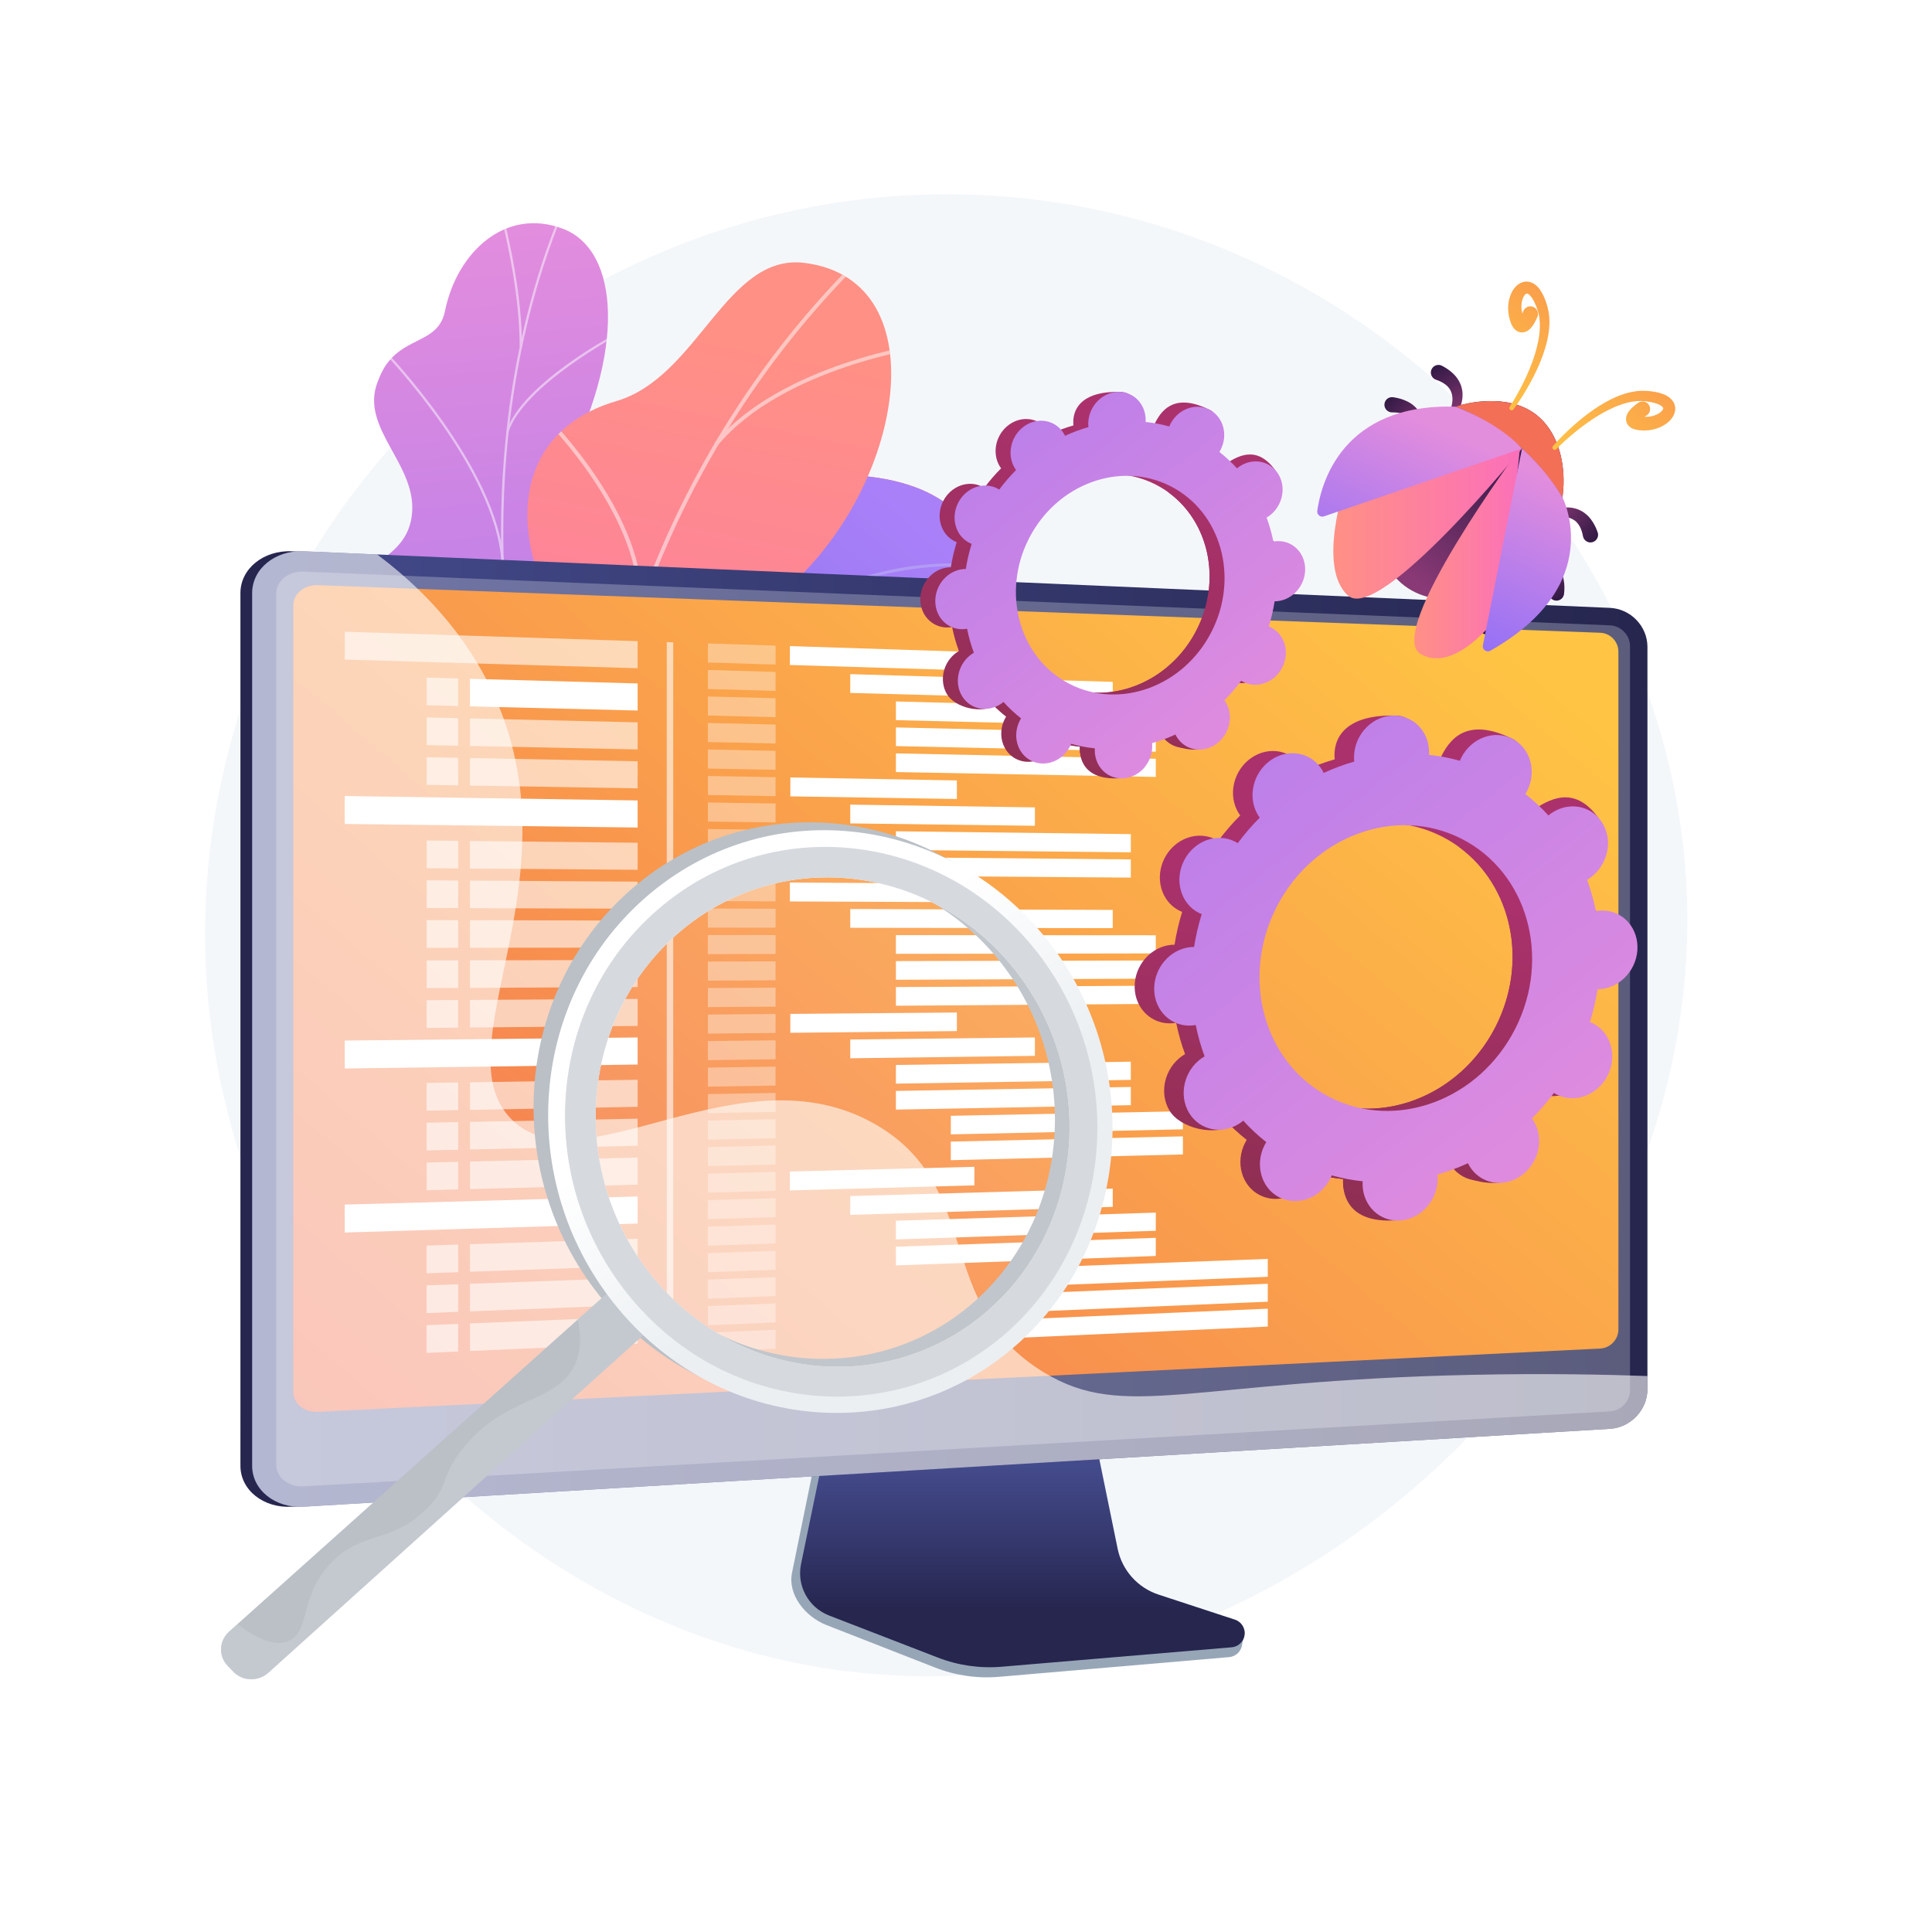 <?xml version="1.0" encoding="UTF-8"?> <svg xmlns="http://www.w3.org/2000/svg" xmlns:xlink="http://www.w3.org/1999/xlink" version="1.1" x="0px" y="0px" viewBox="0 0 3710 3710" style="enable-background:new 0 0 3710 3710;" xml:space="preserve"> <g id="Background"> <g> <g> <rect style="fill:#FFFFFF;" width="3710" height="3710"></rect> </g> </g> </g> <g id="Illustration"> <g> <path style="fill:#F4F7FA;" d="M1861.292,373.628C1132.58,351.499,501.363,895.254,405.996,1608.73 c-104.268,780.088,469.615,1481.98,1175.755,1594.398c878.32,139.831,1730.239-669.102,1653.745-1546.672 C3177.865,995.284,2602.041,396.122,1861.292,373.628z"></path> <g> <g> <defs> <path id="SVGID_1_" d="M820.139,2180.211l233.683,90.676c0,0,90.504-102.805,66.064-209.625 c-49.865-217.945,144.498-246.407,224.121-270.507c120.079-36.344,210.046-120.741,92.133-218.435 c-117.913-97.694,99.624-254.773,302.01-285.519c198.049-30.088,258.846-399.504-175.786-373.742 c-259.561,15.385-315.715,262.464-373.736,380.495c-58.021,118.031-243.615,57.643-239.342,230.992 c3.65,148.072,68.495,280.169-42.518,337.919C795.757,1920.214,749.666,2015.376,820.139,2180.211z"></path> </defs> <linearGradient id="SVGID_00000025410044497227437600000010151215451279294891_" gradientUnits="userSpaceOnUse" x1="5882.943" y1="792.837" x2="7317.556" y2="792.837" gradientTransform="matrix(0.91 -0.415 0.415 0.91 -5003.469 3589.391)"> <stop offset="0" style="stop-color:#FFC444"></stop> <stop offset="0.996" style="stop-color:#F36F56"></stop> </linearGradient> <use xlink:href="#SVGID_1_" style="overflow:visible;fill:url(#SVGID_00000025410044497227437600000010151215451279294891_);"></use> <clipPath id="SVGID_00000160185402824767119710000017418112315502183095_"> <use xlink:href="#SVGID_1_" style="overflow:visible;"></use> </clipPath> <linearGradient id="SVGID_00000054955196712157228680000014020510384696336779_" gradientUnits="userSpaceOnUse" x1="9956.469" y1="-3958.819" x2="9457.464" y2="-2540.593" gradientTransform="matrix(0.932 0.362 -0.362 0.932 -8952.932 1070.112)"> <stop offset="0" style="stop-color:#AA80F9"></stop> <stop offset="0.996" style="stop-color:#6165D7"></stop> </linearGradient> <path style="clip-path:url(#SVGID_00000160185402824767119710000017418112315502183095_);fill:url(#SVGID_00000054955196712157228680000014020510384696336779_);" d=" M820.139,2180.211l233.683,90.676c0,0,90.504-102.805,66.064-209.625c-49.865-217.945,144.498-246.407,224.121-270.507 c120.079-36.344,196.808-113.732,109.486-217.129c-98.799-116.988,82.271-256.079,284.657-286.825 c198.049-30.088,258.846-399.504-175.786-373.742c-259.561,15.385-315.715,262.464-373.736,380.495 c-58.021,118.031-243.615,57.643-239.342,230.992c3.65,148.072,68.495,280.169-42.518,337.919 C795.757,1920.214,749.666,2015.376,820.139,2180.211z"></path> <g style="opacity:0.5;clip-path:url(#SVGID_00000160185402824767119710000017418112315502183095_);"> <path style="fill:#BEB8F2;" d="M912.862,2241.145l5.198,0.994c0.615-3.219,63.379-325.302,221.876-625.833 c146.016-276.871,405.529-591.571,812.636-518.496l0.936-5.208c-181.225-32.531-348.766,7.744-497.97,119.703 c-119.189,89.436-226.964,224.563-320.333,401.627C976.365,1915.157,913.48,2237.919,912.862,2241.145z"></path> <path style="fill:#BEB8F2;" d="M1395.21,1261.781l5.134,1.289c42.939-170.809,194.824-378.173,196.352-380.248l-4.258-3.141 C1590.902,881.766,1438.4,1089.971,1395.21,1261.781z"></path> <path style="fill:#BEB8F2;" d="M1496.669,1189.908c206.218-39.028,342.112,70.824,343.459,71.938l3.371-4.077 c-1.367-1.133-139.068-112.566-347.813-73.061L1496.669,1189.908z"></path> <path style="fill:#BEB8F2;" d="M1047.021,1818.427c145.41-211.186,483.884-145.481,487.128-144.565l1.766-4.983 c-3.099-1.2-346.552-66.515-493.253,146.547L1047.021,1818.427z"></path> <path style="fill:#BEB8F2;" d="M1083.74,1719.28l5.222,0.869c26.887-161.392-95.233-327.007-96.471-328.662l-4.238,3.168 C989.478,1396.292,1110.257,1560.141,1083.74,1719.28z"></path> <path style="fill:#BEB8F2;" d="M929.052,2191.673c42.242-87.768,199.306-109.298,200.887-109.507l-0.687-5.245 c-6.571,0.858-161.481,22.099-204.968,112.458L929.052,2191.673z"></path> <path style="fill:#BEB8F2;" d="M942.89,2115.201l5.186,1.056c15.379-75.464-61.009-195.82-86.111-235.369 c-3.547-5.59-6.609-10.414-6.985-11.381l-4.958,1.849c0.511,1.372,2.538,4.585,7.476,12.368 C882.315,1922.828,957.843,2041.827,942.89,2115.201z"></path> </g> </g> <g> <linearGradient id="SVGID_00000118376887217207703860000017785577453172791182_" gradientUnits="userSpaceOnUse" x1="-7200.273" y1="688.763" x2="-6572.026" y2="2339.534" gradientTransform="matrix(-0.9 0.436 0.436 0.9 -5901.358 2947.083)"> <stop offset="0.004" style="stop-color:#E38DDD"></stop> <stop offset="1" style="stop-color:#9571F6"></stop> </linearGradient> <path style="fill:url(#SVGID_00000118376887217207703860000017785577453172791182_);" d="M1203.698,1664.339 c56.541,37.385,61.99,102.893,58.507,150.914c-5.689,3.171-8.153,6.446-13.165,10.904 c-45.241,40.231-73.114,47.754-123.967,80.367c-10.946,7.02-49.34,17.854-65.312,21.273l-29.879,5.9 c0,0-118.617-101.338-68.737-174.788c49.88-73.45-50.567-183.987-96.563-249.103c-28.245-39.987-28.353-67.322-36.373-83.681 c-84.894-173.168-163.486-194.242-156.5-267.511c7.711-80.884,105.696-78.354,118.734-165.9 c14.721-98.856-100.336-168.452-65.499-258.889c5.972-15.505,12.531-31.274,27.977-47.168 c38.128-39.232,90.313-33.596,101.665-89.626c22.817-112.623,115.948-199.749,226.633-157.643 c109.239,41.556,121.027,237.407-0.64,466.953c-67.912,173.109-51.89,204.937,2.093,274.216 c37.81,48.526,172.471,155.044,126.817,252.268C1163.837,1530.05,1139.059,1621.602,1203.698,1664.339z"></path> <g> <defs> <path id="SVGID_00000069388110837012552020000000086808630149291441_" d="M1253.292,1876.223l-216.479,59.716 c0,0-125.547-103.58-75.667-177.03c49.88-73.45-50.566-183.986-96.562-249.103c-124.8-176.679,103.833-280.141-36.631-520.12 c-37.359-63.827-131.896-172.765-103.008-255.86c32.911-94.669,115.043-64.738,129.642-136.795 c22.817-112.622,115.949-199.748,226.632-157.643c109.24,41.556,121.027,237.408-0.638,466.953 c-67.914,173.11-51.89,204.938,2.092,274.216c37.811,48.526,172.471,155.045,126.817,252.269 c-45.654,97.224-70.43,188.776-5.793,231.514C1302.051,1729.37,1253.292,1876.223,1253.292,1876.223z"></path> </defs> <clipPath id="SVGID_00000136380862845859732400000018252223100056577188_"> <use xlink:href="#SVGID_00000069388110837012552020000000086808630149291441_" style="overflow:visible;"></use> </clipPath> <g style="opacity:0.5;clip-path:url(#SVGID_00000136380862845859732400000018252223100056577188_);"> <path style="fill:#FCFDFE;" d="M1153.768,1893.321l-4.121,1.683c-9.503-22.668-18.784-45.652-27.585-68.315 c-65.15-167.802-110.995-336.004-136.259-499.941c-21.406-138.908-28.371-276.703-20.701-409.556 c6.168-106.84,21.792-211.079,46.438-309.823c17.328-69.415,38.898-135.417,64.12-196.172 c4.393-10.588,9.505-21.213,14.448-31.489c6.586-13.69,13.397-27.847,18.559-42.026l4.173,1.181 c-5.232,14.375-12.089,28.627-18.719,42.41c-4.92,10.224-10.005,20.797-14.354,31.278 c-25.142,60.564-46.65,126.37-63.927,195.588c-24.586,98.498-40.171,202.49-46.326,309.084 c-7.654,132.579-0.702,270.099,20.663,408.74c25.221,163.66,70.994,331.594,136.045,499.136 C1135.009,1847.731,1144.276,1870.683,1153.768,1893.321z"></path> <path style="fill:#FCFDFE;" d="M967.271,1078.881l-4.413,0.425C952.516,901.667,739.97,679.88,737.824,677.661l3.332-2.88 C743.312,677.011,956.846,899.82,967.271,1078.881z"></path> <path style="fill:#FCFDFE;" d="M1042.65,1571.352l-4.355,0.902c-22.089-119.279,135.927-307.648,137.526-309.537l3.407,2.498 C1177.643,1267.089,1020.905,1453.938,1042.65,1571.352z"></path> <path style="fill:#FCFDFE;" d="M1061.458,1637.732l-4.154,1.604c-28.958-73.578-110.992-157.474-230.99-236.229 c-6.034-3.96-6.034-3.96-6.332-4.685l4.135-1.653l-2.068,0.826l1.618-1.475c0.367,0.308,2.645,1.804,5.287,3.536 C949.637,1478.862,1032.209,1563.41,1061.458,1637.732z"></path> <path style="fill:#FCFDFE;" d="M1137.059,1851.695l-4.411,0.44c-5.464-87.354,97.033-179.393,98.068-180.312l2.952,2.962 C1232.647,1675.691,1131.721,1766.342,1137.059,1851.695z"></path> <path style="fill:#FCFDFE;" d="M1148.046,1896.836c-49.417-51.159-116.746-89.923-205.832-118.507l1.602-3.947 c89.77,28.805,157.665,67.919,207.564,119.577L1148.046,1896.836z"></path> <path style="fill:#FCFDFE;" d="M1002.327,666.472l-4.418,0.191c0.12-99.328-24.241-202.613-32.246-236.553 c-1.938-8.216-2.61-11.11-2.655-12.165l4.415-0.365c0.046,0.804,1.154,5.501,2.557,11.447 C978.011,463.077,1002.448,566.69,1002.327,666.472z"></path> <path style="fill:#FCFDFE;" d="M976.728,829.078l-4.222-1.041c29.278-90.285,204.811-184.464,212.269-188.43l2.032,3.6 C1184.999,644.17,1005.46,740.48,976.728,829.078z"></path> </g> </g> </g> <g> <linearGradient id="SVGID_00000075857576869406403260000006991402211648940416_" gradientUnits="userSpaceOnUse" x1="-1700.72" y1="-90.243" x2="-923.121" y2="1189.886" gradientTransform="matrix(-0.941 0.339 0.339 0.941 -207.979 1299.169)"> <stop offset="0" style="stop-color:#FF9085"></stop> <stop offset="1" style="stop-color:#FB6FBB"></stop> </linearGradient> <path style="fill:url(#SVGID_00000075857576869406403260000006991402211648940416_);" d="M1298.285,2028.484 c-15.021,3.372-26.555,153.114-102.642,73.332c-19.009-19.932-60.536-97.64-168.312-62.944 c-20.921,6.735-41.844,13.468-62.764,20.203c-34.55-39.976-59.706-84.053-3.456-124.486 c87.355-62.79,28.712-225.272-19.665-272.772c-59.875-58.791-196.256-198.474-62.763-297.524 c111.132-82.46,200.022-114.536,151.575-269.263c-48.448-154.728,3.836-281.066,153.418-324.857 c157.412-46.083,210.873-284.191,361.213-265.316c261.958,32.894,189.093,438.759-41.447,631.992 c-230.539,193.232-43.184,228.382,10.841,349.81c4.376,11.556,10.27,29.81,13.137,52.676 c17.646,140.774-110.106,212.313-168.749,354.002C1278.693,2086.572,1323.591,2022.805,1298.285,2028.484z"></path> <g> <defs> <path id="SVGID_00000035523962122383459010000004318716460079090841_" d="M1325.833,1972.724l-336.121,118.603 c-36.049-37.841-91.433-111.573-28.601-156.737c87.355-62.791,28.712-225.273-19.665-272.773 c-59.875-58.791-196.256-198.475-62.763-297.525c111.132-82.459,200.022-114.534,151.574-269.262 c-48.447-154.728,3.838-281.066,153.42-324.857c157.411-46.083,210.872-284.192,361.212-265.314 c261.959,32.893,189.093,438.757-41.447,631.99c-230.54,193.232-43.185,228.382,10.841,349.811 c73.757,165.777-183.355,217.541-222.551,307.293C1261.004,1864.313,1297.523,1932.896,1325.833,1972.724z"></path> </defs> <clipPath id="SVGID_00000112590146748065355390000001160464353718583195_"> <use xlink:href="#SVGID_00000035523962122383459010000004318716460079090841_" style="overflow:visible;"></use> </clipPath> <g style="opacity:0.5;clip-path:url(#SVGID_00000112590146748065355390000001160464353718583195_);"> <path style="fill:#FCFDFE;" d="M1149.267,1978.843l-7.634,1.2c-77.989-527.677,115.251-1095.295,504.31-1481.343l5.503,4.987 C1264.027,888.109,1071.603,1453.358,1149.267,1978.843z"></path> <path style="fill:#FCFDFE;" d="M1132.811,1687.059l-7.272,2.602c-73.355-196.492-309.414-285.699-311.791-286.577l2.956-6.827 C819.111,1397.144,1058.298,1487.47,1132.811,1687.059z"></path> <path style="fill:#FCFDFE;" d="M1137.72,1881.333l-7.613-0.959c35.133-211.284,410.771-373.716,414.562-375.331l3.006,6.662 C1543.926,1513.304,1172.185,1674.067,1137.72,1881.333z"></path> <path style="fill:#FCFDFE;" d="M1232.195,1169.077l-7.69-0.333c12.753-168.89-171.156-356.002-173.015-357.873l5.666-5.095 C1059.039,807.669,1245.185,997.066,1232.195,1169.077z"></path> <path style="fill:#FCFDFE;" d="M1378.027,855.395l-5.986-4.465c127.935-152.617,400.052-190.867,402.79-191.233l0.891,7.244 C1773.019,667.299,1503.966,705.154,1378.027,855.395z"></path> </g> </g> </g> </g> <g> <g> <path style="fill:#97A6B7;" d="M2219.813,3079.705c-40.177-13.326-70.205-47.424-78.673-89.333l-58.476-289.415l-500.219,17.763 l-61.562,301.505c-8.622,42.225,25.892,84.588,65.641,100.14l209.281,81.884c38.925,15.23,80.766,21.296,122.352,17.738 l442.285-37.837c12.929-1.106,23.3-11.269,24.805-24.308c1.505-13.039,10.563-27.679-1.765-31.769L2219.813,3079.705z"></path> <linearGradient id="SVGID_00000112615391623354952450000008633653636729831354_" gradientUnits="userSpaceOnUse" x1="1963.316" y1="2813.885" x2="1963.316" y2="3092.803"> <stop offset="0" style="stop-color:#444B8C"></stop> <stop offset="0.996" style="stop-color:#26264F"></stop> </linearGradient> <path style="fill:url(#SVGID_00000112615391623354952450000008633653636729831354_);" d="M2224.763,3062.103 c-40.136-13.159-70.135-46.828-78.594-88.21l-58.417-285.776l-488.025,17.559l-61.501,297.715 c-8.613,41.695,14.176,83.506,53.885,98.863l209.07,80.855c38.886,15.038,80.685,21.028,122.229,17.515l441.84-37.361 c12.916-1.092,23.277-11.128,24.78-24.003s-6.267-25.027-18.584-29.065L2224.763,3062.103z"></path> </g> <g> <g> <linearGradient id="SVGID_00000034048640810641044490000005497825525740613006_" gradientUnits="userSpaceOnUse" x1="1946.39" y1="2052.875" x2="1093.511" y2="2005.783"> <stop offset="0" style="stop-color:#444B8C"></stop> <stop offset="0.395" style="stop-color:#383C74"></stop> <stop offset="0.996" style="stop-color:#26264F"></stop> </linearGradient> <path style="fill:url(#SVGID_00000034048640810641044490000005497825525740613006_);" d="M560.318,2893.317 c-54.245,3.234-98.623-31.957-98.623-78.463V1138.676c0-46.505,44.378-82.419,98.623-80.068l2519.503,174.423 c39.825,1.726,61.195-30.424,61.195,9.128v1425.577c0,39.553-32.248,73.655-72.073,76.029L560.318,2893.317z"></path> <linearGradient id="SVGID_00000123416023948945324880000003463867349474681263_" gradientUnits="userSpaceOnUse" x1="484.24" y1="1976.011" x2="3163.561" y2="1976.011"> <stop offset="0" style="stop-color:#444B8C"></stop> <stop offset="0.996" style="stop-color:#26264F"></stop> </linearGradient> <path style="fill:url(#SVGID_00000123416023948945324880000003463867349474681263_);" d="M582.863,2893.317 c-54.245,3.234-98.623-31.957-98.623-78.463V1138.676c0-46.505,44.378-82.419,98.623-80.068l2508.625,108.696 c39.825,1.726,72.073,35.303,72.073,74.855v1425.577c0,39.553-32.248,73.655-72.073,76.029L582.863,2893.317z"></path> <path style="opacity:0.3;fill:#D8DEE8;" d="M3091.489,1200.853L582.864,1097.653c-29-1.193-52.578,17.969-52.578,42.802 v1303.625v368.245c0,24.834,23.578,43.61,52.578,41.946l2508.625-144.056c21.346-1.226,38.607-19.42,38.607-40.642v-325.882 V1240.866C3130.096,1219.645,3112.835,1201.732,3091.489,1200.853z"></path> </g> <g> <linearGradient id="SVGID_00000132051188046023853300000010893390762765857929_" gradientUnits="userSpaceOnUse" x1="2589.455" y1="977.856" x2="836.608" y2="3023.718"> <stop offset="0" style="stop-color:#FFC444"></stop> <stop offset="0.996" style="stop-color:#F36F56"></stop> </linearGradient> <path style="fill:url(#SVGID_00000132051188046023853300000010893390762765857929_);" d="M3072.848,2589.588l-2462.795,121.57 c-25.85,1.276-46.859-15.812-46.859-38.17V1162.412c0-22.358,21.009-39.703,46.859-38.743l2462.795,91.416 c19.328,0.718,34.962,16.916,34.962,36.183v1301.709C3107.81,2572.244,3092.176,2588.634,3072.848,2589.588z"></path> <polygon style="opacity:0.6;fill:#FFFFFF;" points="1224.432,1283.198 661.986,1266.655 661.986,1213.03 1224.432,1231.221 "></polygon> <polygon style="opacity:0.36;fill:#FFFFFF;" points="1489.306,1276.154 1359.376,1272.222 1359.376,1235.585 1489.306,1239.787 "></polygon> <polygon style="opacity:0.36;fill:#FFFFFF;" points="1489.306,1326.682 1359.376,1323.126 1359.376,1286.489 1489.306,1290.315 "></polygon> <polygon style="fill:#FFFFFF;" points="2136.802,1344.404 1632.731,1330.608 1632.731,1294.539 2136.802,1309.385 "></polygon> <polygon style="fill:#FFFFFF;" points="2219.46,1395.084 1720.401,1382.867 1720.401,1346.981 2219.46,1360.236 "></polygon> <polygon style="fill:#FFFFFF;" points="2219.46,1443.501 1720.401,1432.727 1720.401,1396.841 2219.46,1408.654 "></polygon> <polygon style="fill:#FFFFFF;" points="2219.46,1491.918 1720.401,1482.587 1720.401,1446.702 2219.46,1457.071 "></polygon> <polygon style="opacity:0.36;fill:#FFFFFF;" points="1489.306,1377.21 1359.376,1374.03 1359.376,1337.392 1489.306,1340.843 "></polygon> <polygon style="opacity:0.36;fill:#FFFFFF;" points="1489.306,1427.739 1359.376,1424.933 1359.376,1388.296 1489.306,1391.372 "></polygon> <polygon style="opacity:0.36;fill:#FFFFFF;" points="1489.306,1478.266 1359.376,1475.837 1359.376,1439.2 1489.306,1441.9 "></polygon> <polygon style="opacity:0.36;fill:#FFFFFF;" points="1489.306,1528.795 1359.376,1526.741 1359.376,1490.104 1489.306,1492.428 "></polygon> <polygon style="fill:#FFFFFF;" points="1837.475,1534.298 1517.66,1529.243 1517.66,1492.935 1837.475,1498.655 "></polygon> <polygon style="opacity:0.36;fill:#FFFFFF;" points="1489.306,1579.323 1359.376,1577.645 1359.376,1541.007 1489.306,1542.956 "></polygon> <polygon style="opacity:0.36;fill:#FFFFFF;" points="1489.306,1629.851 1359.376,1628.548 1359.376,1591.911 1489.306,1593.484 "></polygon> <polygon style="opacity:0.36;fill:#FFFFFF;" points="1489.306,1680.379 1359.376,1679.452 1359.376,1642.815 1489.306,1644.012 "></polygon> <polygon style="fill:#FFFFFF;" points="1987.315,1585.755 1632.731,1581.175 1632.731,1545.107 1987.315,1550.424 "></polygon> <polygon style="fill:#FFFFFF;" points="2171.528,1636.689 1720.401,1632.167 1720.401,1596.281 2171.528,1601.742 "></polygon> <polygon style="fill:#FFFFFF;" points="2171.528,1685.245 1720.401,1682.027 1720.401,1646.141 2171.528,1650.298 "></polygon> <polygon style="opacity:0.36;fill:#FFFFFF;" points="1489.306,1730.907 1359.376,1730.356 1359.376,1693.719 1489.306,1694.54 "></polygon> <polygon style="opacity:0.36;fill:#FFFFFF;" points="1489.306,1781.435 1359.376,1781.26 1359.376,1744.623 1489.306,1745.068 "></polygon> <polygon style="opacity:0.36;fill:#FFFFFF;" points="1489.306,1831.964 1359.376,1832.164 1359.376,1795.526 1489.306,1795.597 "></polygon> <polygon style="opacity:0.36;fill:#FFFFFF;" points="1489.306,1882.491 1359.376,1883.067 1359.376,1846.43 1489.306,1846.125 "></polygon> <polygon style="opacity:0.36;fill:#FFFFFF;" points="1489.306,1933.02 1359.376,1933.971 1359.376,1897.334 1489.306,1896.653 "></polygon> <polygon style="opacity:0.36;fill:#FFFFFF;" points="1489.306,1983.548 1359.376,1984.875 1359.376,1948.238 1489.306,1947.181 "></polygon> <polygon style="opacity:0.36;fill:#FFFFFF;" points="1489.306,2034.076 1359.376,2035.779 1359.376,1999.141 1489.306,1997.709 "></polygon> <polygon style="opacity:0.36;fill:#FFFFFF;" points="1489.306,2084.604 1359.376,2086.682 1359.376,2050.045 1489.306,2048.237 "></polygon> <polygon style="opacity:0.36;fill:#FFFFFF;" points="1489.306,2135.132 1359.376,2137.586 1359.376,2100.949 1489.306,2098.765 "></polygon> <polygon style="opacity:0.36;fill:#FFFFFF;" points="1489.306,2185.66 1359.376,2188.49 1359.376,2151.853 1489.306,2149.293 "></polygon> <polygon style="opacity:0.36;fill:#FFFFFF;" points="1489.306,2236.188 1359.376,2239.394 1359.376,2202.756 1489.306,2199.821 "></polygon> <polygon style="opacity:0.36;fill:#FFFFFF;" points="1489.306,2286.716 1359.376,2290.297 1359.376,2253.66 1489.306,2250.35 "></polygon> <polygon style="opacity:0.36;fill:#FFFFFF;" points="1489.306,2337.245 1359.376,2341.201 1359.376,2304.564 1489.306,2300.878 "></polygon> <polygon style="opacity:0.36;fill:#FFFFFF;" points="1489.306,2387.773 1359.376,2392.105 1359.376,2355.468 1489.306,2351.406 "></polygon> <polygon style="opacity:0.36;fill:#FFFFFF;" points="1489.306,2438.301 1359.376,2443.009 1359.376,2406.371 1489.306,2401.934 "></polygon> <polygon style="opacity:0.36;fill:#FFFFFF;" points="1489.306,2488.829 1359.376,2493.912 1359.376,2457.275 1489.306,2452.462 "></polygon> <polygon style="opacity:0.36;fill:#FFFFFF;" points="1489.306,2539.357 1359.376,2544.816 1359.376,2508.179 1489.306,2502.99 "></polygon> <polygon style="opacity:0.36;fill:#FFFFFF;" points="1489.306,2589.885 1359.376,2595.72 1359.376,2559.083 1489.306,2553.518 "></polygon> <polygon style="fill:#FFFFFF;" points="1871.13,1287.708 1516.776,1276.985 1516.776,1240.676 1871.13,1252.136 "></polygon> <polygon style="fill:#FFFFFF;" points="2136.802,2317.527 1632.731,2332.877 1632.731,2296.809 2136.802,2282.508 "></polygon> <polygon style="fill:#FFFFFF;" points="2219.46,2363.427 1720.401,2380.067 1720.401,2344.181 2219.46,2328.58 "></polygon> <polygon style="fill:#FFFFFF;" points="2219.46,2411.844 1720.401,2429.927 1720.401,2394.041 2219.46,2376.997 "></polygon> <polygon style="fill:#FFFFFF;" points="2434.518,2451.848 1948.38,2470.868 1948.38,2435.456 2434.518,2417.448 "></polygon> <polygon style="fill:#FFFFFF;" points="2434.518,2499.643 1948.38,2520.069 1948.38,2484.657 2434.518,2465.243 "></polygon> <polygon style="fill:#FFFFFF;" points="2434.518,2547.438 1948.38,2569.27 1948.38,2533.858 2434.518,2513.038 "></polygon> <polygon style="fill:#FFFFFF;" points="1871.13,2276.193 1516.776,2285.959 1516.776,2249.65 1871.13,2240.621 "></polygon> <polygon style="fill:#FFFFFF;" points="2136.802,1782.31 1632.731,1781.629 1632.731,1745.561 2136.802,1747.29 "></polygon> <polygon style="fill:#FFFFFF;" points="2219.46,1830.839 1720.401,1831.607 1720.401,1795.721 2219.46,1795.991 "></polygon> <polygon style="fill:#FFFFFF;" points="2219.46,1879.256 1720.401,1881.467 1720.401,1845.581 2219.46,1844.408 "></polygon> <polygon style="fill:#FFFFFF;" points="2219.46,1927.673 1720.401,1931.328 1720.401,1895.441 2219.46,1892.825 "></polygon> <polygon style="fill:#FFFFFF;" points="1837.475,1979.992 1517.66,1983.258 1517.66,1946.95 1837.475,1944.349 "></polygon> <polygon style="fill:#FFFFFF;" points="1987.315,2027.549 1632.731,2032.196 1632.731,1996.128 1987.315,1992.219 "></polygon> <polygon style="fill:#FFFFFF;" points="2171.528,2073.691 1720.401,2080.907 1720.401,2045.021 2171.528,2038.744 "></polygon> <polygon style="fill:#FFFFFF;" points="2171.528,2122.247 1720.401,2130.767 1720.401,2094.881 2171.528,2087.3 "></polygon> <polygon style="fill:#FFFFFF;" points="2271.538,2168.625 1825.839,2178.331 1825.839,2142.665 2271.538,2133.885 "></polygon> <polygon style="fill:#FFFFFF;" points="2271.538,2216.891 1825.839,2227.886 1825.839,2192.22 2271.538,2182.152 "></polygon> <polygon style="fill:#FFFFFF;" points="1871.13,1732.527 1516.776,1731.024 1516.776,1694.714 1871.13,1696.954 "></polygon> <polygon style="fill:#FFFFFF;" points="1224.432,1364.414 902.5,1356.418 902.5,1303.497 1224.432,1312.436 "></polygon> <polygon style="opacity:0.6;fill:#FFFFFF;" points="819.232,1354.351 879.866,1355.856 879.866,1302.869 819.232,1301.186 "></polygon> <polygon style="opacity:0.6;fill:#FFFFFF;" points="1224.432,1439.132 902.5,1432.492 902.5,1379.572 1224.432,1387.154 "></polygon> <polygon style="opacity:0.6;fill:#FFFFFF;" points="819.232,1430.775 879.866,1432.026 879.866,1379.038 819.232,1377.61 "></polygon> <polygon style="opacity:0.6;fill:#FFFFFF;" points="1224.432,1513.85 902.5,1508.566 902.5,1455.645 1224.432,1461.872 "></polygon> <polygon style="opacity:0.6;fill:#FFFFFF;" points="819.232,1507.2 879.866,1508.195 879.866,1455.207 819.232,1454.035 "></polygon> <polygon style="fill:#FFFFFF;" points="1224.432,2044.218 661.986,2051.8 661.986,1998.175 1224.432,1992.24 "></polygon> <polygon style="opacity:0.6;fill:#FFFFFF;" points="1224.432,2125.433 902.5,2131.247 902.5,2078.326 1224.432,2073.455 "></polygon> <polygon style="opacity:0.6;fill:#FFFFFF;" points="819.232,2132.75 879.866,2131.656 879.866,2078.668 819.232,2079.586 "></polygon> <polygon style="opacity:0.6;fill:#FFFFFF;" points="1224.432,2200.151 902.5,2207.321 902.5,2154.4 1224.432,2148.173 "></polygon> <polygon style="opacity:0.6;fill:#FFFFFF;" points="819.232,2209.175 879.866,2207.825 879.866,2154.837 819.232,2156.01 "></polygon> <polygon style="opacity:0.6;fill:#FFFFFF;" points="1224.432,2274.869 902.5,2283.395 902.5,2230.473 1224.432,2222.891 "></polygon> <polygon style="opacity:0.6;fill:#FFFFFF;" points="819.232,2285.6 879.866,2283.994 879.866,2231.007 819.232,2232.435 "></polygon> <polygon style="fill:#FFFFFF;" points="1224.432,1589.074 661.986,1582.228 661.986,1528.603 1224.432,1537.096 "></polygon> <polygon style="opacity:0.6;fill:#FFFFFF;" points="1224.432,1670.29 902.5,1667.844 902.5,1614.924 1224.432,1618.312 "></polygon> <polygon style="opacity:0.6;fill:#FFFFFF;" points="819.232,1667.212 879.866,1667.673 879.866,1614.685 819.232,1614.047 "></polygon> <polygon style="opacity:0.6;fill:#FFFFFF;" points="1224.432,1745.008 902.5,1743.919 902.5,1690.998 1224.432,1693.03 "></polygon> <polygon style="opacity:0.6;fill:#FFFFFF;" points="819.232,1743.637 879.866,1743.842 879.866,1690.855 819.232,1690.472 "></polygon> <polygon style="opacity:0.6;fill:#FFFFFF;" points="1224.432,1895.414 902.5,1897.054 902.5,1844.133 1224.432,1843.436 "></polygon> <polygon style="opacity:0.6;fill:#FFFFFF;" points="819.232,1897.479 879.866,1897.17 879.866,1844.182 819.232,1844.313 "></polygon> <polygon style="opacity:0.6;fill:#FFFFFF;" points="1224.432,1970.132 902.5,1973.128 902.5,1920.207 1224.432,1918.155 "></polygon> <polygon style="opacity:0.6;fill:#FFFFFF;" points="819.232,1973.903 879.866,1973.339 879.866,1920.351 819.232,1920.738 "></polygon> <polygon style="opacity:0.6;fill:#FFFFFF;" points="1224.432,1819.726 902.5,1819.992 902.5,1767.071 1224.432,1767.748 "></polygon> <polygon style="opacity:0.6;fill:#FFFFFF;" points="819.232,1820.061 879.866,1820.011 879.866,1767.024 819.232,1766.896 "></polygon> <polygon style="fill:#FFFFFF;" points="1224.432,2349.562 661.986,2366.824 661.986,2313.199 1224.432,2297.584 "></polygon> <polygon style="opacity:0.6;fill:#FFFFFF;" points="1224.432,2430.778 902.5,2442.132 902.5,2389.211 1224.432,2378.8 "></polygon> <polygon style="opacity:0.6;fill:#FFFFFF;" points="819.232,2445.068 879.866,2442.93 879.866,2389.943 819.232,2391.903 "></polygon> <polygon style="opacity:0.6;fill:#FFFFFF;" points="1224.432,2505.496 902.5,2518.206 902.5,2465.285 1224.432,2453.518 "></polygon> <polygon style="opacity:0.6;fill:#FFFFFF;" points="819.232,2521.493 879.866,2519.099 879.866,2466.112 819.232,2468.328 "></polygon> <polygon style="opacity:0.6;fill:#FFFFFF;" points="1224.432,2580.214 902.5,2594.28 902.5,2541.358 1224.432,2528.236 "></polygon> <polygon style="opacity:0.6;fill:#FFFFFF;" points="819.232,2597.917 879.866,2595.268 879.866,2542.281 819.232,2544.753 "></polygon> <polygon style="opacity:0.6;fill:#FFFFFF;" points="1292.781,2577.486 1280.393,2578.027 1280.393,1233.031 1292.781,1233.431 "></polygon> </g> <path style="opacity:0.6;fill:#FFFFFF;" d="M2829.598,2640.013c-546.092,11.417-668.898,89.391-824.07-4.037 c-213.222-128.379-116.117-356.747-323.86-476.537c-261.176-150.601-562.3,125.216-698.613-9.253 c-135.748-133.912,120.687-449.08-27.759-800.397c-59.572-140.985-161.009-232.555-231.081-285.056l-141.351-6.124 c-54.246-2.351-98.623,33.563-98.623,80.068v1676.178c0,46.506,44.378,81.697,98.623,78.463l2508.625-149.552 c39.825-2.374,72.073-36.476,72.073-76.03v-25.344C3088.375,2639.724,2971.913,2637.038,2829.598,2640.013z"></path> </g> </g> <g> <linearGradient id="SVGID_00000118399142363521352430000000993321466922706605_" gradientUnits="userSpaceOnUse" x1="2237.201" y1="851.85" x2="1713.961" y2="2076.229"> <stop offset="0" style="stop-color:#AB316D"></stop> <stop offset="1" style="stop-color:#792D3D"></stop> </linearGradient> <path style="fill:url(#SVGID_00000118399142363521352430000000993321466922706605_);" d="M2358.791,1306.223 c26.7,13.556,60.245,1.109,74.925-27.802c14.678-28.912,4.932-63.338-21.767-76.894c-1.384-0.703-2.795-1.294-4.212-1.857 c4.961-15.998,8.701-32.121,11.209-48.25c1.53-0.005,3.066-0.029,4.626-0.17c30.463-2.715,54.641-30.707,54.002-62.524 c-0.638-31.817-25.849-55.407-56.312-52.692c-1.593,0.143-3.156,0.394-4.712,0.67c-3.182-15.767-7.542-31.169-13.042-46.076 c1.401-0.82,2.796-1.668,4.158-2.622c26.062-18.259,34.395-54.297,18.611-80.493c-15.783-26.195-49.707-32.629-75.77-14.371 c-1.335,0.937-2.591,1.947-3.833,2.973c-10.294-11.379-21.584-21.925-33.8-31.549c0.859-1.409,1.7-2.835,2.46-4.332 c14.68-28.912,33.861-60.493,6.952-73.63c-62.25-30.388-88.963-4.375-103.642,24.537c-0.76,1.498-1.415,3.018-2.046,4.543 c-14.978-4.182-30.155-7.074-45.416-8.67c0.095-1.608,0.169-3.217,0.136-4.848c-0.637-31.815,8.802-49.033-21.775-49.628 c-66.68-1.296-89.178,27.646-88.539,59.46c0.033,1.664,0.172,3.289,0.337,4.904c-15.281,4.356-30.288,9.925-44.895,16.66 c-0.695-1.419-1.415-2.829-2.239-4.199c-15.783-26.196-49.707-32.629-75.77-14.37c-26.062,18.262-34.395,54.298-18.611,80.493 c0.808,1.343,1.694,2.598,2.594,3.836c-11.542,11.542-22.35,24.075-32.339,37.521c-1.291-0.811-2.601-1.602-3.984-2.304 c-26.7-13.557-60.245-1.109-74.924,27.803c-14.679,28.91-4.933,63.337,21.767,76.894c1.383,0.703,2.796,1.292,4.211,1.857 c-4.96,15.998-8.701,32.119-11.209,48.249c-1.53,0.004-3.067,0.03-4.626,0.168c-30.463,2.716-54.641,30.709-54.003,62.526 c0.638,31.816,25.851,55.406,56.313,52.691c1.591-0.142,3.156-0.392,4.711-0.668c3.182,15.767,7.541,31.17,13.042,46.076 c-1.401,0.82-2.795,1.668-4.157,2.622c-26.063,18.258-34.396,54.297-18.612,80.493c15.784,26.195,68.038,38.366,94.101,20.107 c1.335-0.936-15.74-7.683-14.499-8.709c10.295,11.379,21.584,21.925,33.8,31.549c-0.858,1.409-1.699,2.836-2.46,4.333 c-14.679,28.911-4.933,63.338,21.767,76.894c26.7,13.556,60.245,1.11,74.923-27.802c0.76-1.497,1.416-3.018,2.046-4.542 c14.978,4.181,30.154,7.073,45.416,8.669c-0.094,1.607-0.169,3.217-0.136,4.848c0.638,31.816,25.85,55.407,56.313,52.692 c30.463-2.716,54.641-30.709,54.002-62.525c-0.032-1.663-0.171-3.289-0.337-4.903c15.281-4.356,30.288-9.925,44.895-16.661 c0.693,1.42,1.414,2.829,2.24,4.198c15.783,26.196,49.705,32.631,75.769,14.37c26.062-18.26,34.395-54.297,18.612-80.494 c-0.809-1.34-1.696-2.595-2.594-3.834c11.542-11.543,22.35-24.076,32.338-37.522 C2356.097,1304.73,2357.408,1305.52,2358.791,1306.223z M2025.943,1310.446c-96.943-49.22-132.327-174.215-79.031-279.185 c53.296-104.971,175.088-150.165,272.032-100.944c96.943,49.221,132.328,174.216,79.031,279.186 C2244.679,1314.473,2122.887,1359.667,2025.943,1310.446z"></path> <linearGradient id="SVGID_00000012464418805647555540000015381377908958642337_" gradientUnits="userSpaceOnUse" x1="2417.445" y1="928.878" x2="1894.206" y2="2153.255"> <stop offset="0" style="stop-color:#AB316D"></stop> <stop offset="1" style="stop-color:#792D3D"></stop> </linearGradient> <path style="fill:url(#SVGID_00000012464418805647555540000015381377908958642337_);" d="M2423.572,1151.251 c30.463-2.716,54.641-30.709,54.002-62.525c-0.638-31.816-25.849-55.408-56.312-52.692c-1.593,0.142-3.156,0.394-4.712,0.669 c-3.181-15.767-7.542-31.168-13.042-46.075c1.401-0.819,2.796-1.668,4.158-2.623c26.062-18.258,58.306-62.377,39.918-86.815 c-34.898-46.382-71.014-26.306-97.077-8.048c-1.335,0.937-2.591,1.946-3.833,2.972c-10.294-11.379-21.584-21.924-33.8-31.549 c0.859-1.409,1.7-2.835,2.46-4.332c7.99-15.734,8.695-33.083,3.419-47.83c-25.174,44.305-50.008,88.798-74.397,133.532 c77.338,56.672,101.961,168.354,53.619,263.568c-40.966,80.685-122.396,125.99-201.907,120.313 c-3.547,9.199-7.029,18.446-10.827,27.556c-10.307,24.721-22.016,48.933-33.74,73.114c7.373,1.391,14.78,2.485,22.205,3.262 c-0.095,1.608-0.17,3.218-0.137,4.848c0.638,31.817,19.955,58.848,75.164,55.92c30.541-1.62,35.789-33.937,35.15-65.753 c-0.032-1.662-0.171-3.288-0.336-4.902c15.28-4.356,30.287-9.925,44.895-16.661c0.693,1.42,1.414,2.829,2.24,4.198 c15.783,26.197,70.539,37.327,96.601,19.066c26.064-18.26,13.562-58.993-2.22-85.19c-0.809-1.342-1.696-2.597-2.594-3.836 c11.542-11.541,22.35-24.075,32.338-37.521c1.291,0.812,2.602,1.603,3.984,2.303c26.7,13.558,60.245,1.109,74.925-27.802 c14.678-28.91,4.932-63.338-21.767-76.894c-1.384-0.703-2.795-1.293-4.212-1.857c4.961-15.998,8.701-32.122,11.209-48.249 C2420.475,1151.415,2422.011,1151.39,2423.572,1151.251z"></path> <linearGradient id="SVGID_00000088852476439658422890000015839580992058317236_" gradientUnits="userSpaceOnUse" x1="2430.844" y1="1477.911" x2="1409.695" y2="184.457"> <stop offset="0.004" style="stop-color:#E38DDD"></stop> <stop offset="1" style="stop-color:#9571F6"></stop> </linearGradient> <path style="fill:url(#SVGID_00000088852476439658422890000015839580992058317236_);" d="M2387.509,1309.489 c26.701,13.556,60.245,1.108,74.924-27.802c14.678-28.912,4.932-63.338-21.767-76.894c-1.384-0.703-2.795-1.294-4.212-1.858 c4.961-15.998,8.702-32.121,11.209-48.25c1.531-0.004,3.066-0.029,4.627-0.17c30.462-2.715,54.64-30.708,54.003-62.524 c-0.638-31.817-25.85-55.408-56.313-52.692c-1.593,0.143-3.156,0.394-4.711,0.67c-3.182-15.767-7.543-31.169-13.042-46.076 c1.401-0.82,2.796-1.668,4.157-2.622c26.061-18.259,34.395-54.297,18.611-80.493c-15.784-26.196-49.707-32.63-75.77-14.37 c-1.335,0.936-2.593,1.946-3.834,2.972c-10.294-11.38-21.584-21.926-33.798-31.549c0.858-1.408,1.699-2.836,2.46-4.333 c14.678-28.912,4.932-63.338-21.767-76.895c-26.702-13.556-60.246-1.108-74.924,27.803c-0.761,1.498-1.416,3.019-2.047,4.543 c-14.978-4.182-30.154-7.074-45.416-8.669c0.096-1.608,0.17-3.219,0.138-4.849c-0.639-31.815-25.851-55.406-56.313-52.691 c-30.463,2.715-54.641,30.709-54.003,62.524c0.033,1.664,0.173,3.289,0.337,4.905c-15.28,4.355-30.287,9.924-44.894,16.659 c-0.695-1.419-1.415-2.829-2.239-4.199c-15.784-26.196-49.707-32.63-75.77-14.369c-26.063,18.261-34.395,54.297-18.611,80.493 c0.807,1.342,1.693,2.597,2.594,3.836c-11.542,11.543-22.351,24.076-32.339,37.521c-1.292-0.809-2.601-1.602-3.985-2.303 c-26.7-13.557-60.245-1.109-74.923,27.803c-14.678,28.91-4.933,63.338,21.767,76.894c1.383,0.702,2.795,1.292,4.212,1.858 c-4.962,15.998-8.703,32.119-11.21,48.249c-1.531,0.004-3.067,0.03-4.627,0.167c-30.462,2.717-54.64,30.71-54.003,62.526 c0.638,31.818,25.851,55.406,56.313,52.691c1.592-0.141,3.157-0.391,4.711-0.668c3.182,15.766,7.541,31.169,13.042,46.076 c-1.402,0.82-2.796,1.667-4.157,2.622c-26.062,18.258-34.396,54.298-18.611,80.492c15.784,26.197,49.707,32.63,75.768,14.37 c1.336-0.936,2.593-1.945,3.834-2.972c10.295,11.379,21.584,21.926,33.799,31.55c-0.858,1.408-1.699,2.835-2.46,4.333 c-14.678,28.91-4.933,63.337,21.767,76.894c26.701,13.556,60.246,1.108,74.924-27.803c0.761-1.497,1.416-3.019,2.046-4.542 c14.979,4.182,30.155,7.073,45.416,8.67c-0.095,1.607-0.17,3.217-0.137,4.849c0.638,31.815,25.851,55.405,56.313,52.69 c30.463-2.715,54.641-30.709,54.002-62.524c-0.033-1.662-0.172-3.289-0.337-4.903c15.281-4.355,30.288-9.925,44.895-16.661 c0.694,1.419,1.415,2.829,2.24,4.198c15.784,26.197,49.706,32.63,75.769,14.371c26.063-18.26,34.395-54.297,18.612-80.494 c-0.809-1.34-1.694-2.596-2.595-3.834c11.541-11.543,22.351-24.077,32.338-37.522 C2384.816,1307.995,2386.125,1308.786,2387.509,1309.489z M2054.661,1313.711c-96.944-49.22-132.327-174.215-79.032-279.186 c53.296-104.97,175.089-150.163,272.032-100.943c96.945,49.22,132.328,174.216,79.032,279.186 C2273.397,1317.739,2151.604,1362.932,2054.661,1313.711z"></path> </g> <g> <linearGradient id="SVGID_00000132085171402600234610000004507945758578596997_" gradientUnits="userSpaceOnUse" x1="2663.377" y1="1690.662" x2="2522.103" y2="2820.854"> <stop offset="0" style="stop-color:#AB316D"></stop> <stop offset="0.782" style="stop-color:#842E47"></stop> <stop offset="1" style="stop-color:#792D3D"></stop> </linearGradient> <path style="fill:url(#SVGID_00000132085171402600234610000004507945758578596997_);" d="M2951.681,2097.525 c34.887,17.713,78.716,1.449,97.895-36.325c19.179-37.775,6.445-82.757-28.441-100.469c-1.807-0.918-3.651-1.689-5.502-2.427 c6.482-20.902,11.369-41.968,14.645-63.042c2-0.006,4.007-0.039,6.046-0.221c39.802-3.548,71.392-40.122,70.559-81.694 c-0.833-41.571-33.776-72.396-73.578-68.848c-2.082,0.187-4.124,0.515-6.156,0.876c-4.158-20.601-9.854-40.726-17.041-60.203 c1.831-1.071,3.653-2.178,5.432-3.425c34.052-23.857,44.94-70.945,24.317-105.172c-20.623-34.227-64.948-42.633-99-18.776 c-1.745,1.223-3.387,2.544-5.009,3.884c-13.451-14.868-28.201-28.648-44.162-41.223c1.122-1.84,2.22-3.704,3.214-5.66 c19.179-37.776,44.242-79.039,9.082-96.203c-81.335-39.706-116.239-5.716-135.418,32.059c-0.992,1.956-1.849,3.944-2.673,5.935 c-19.571-5.465-39.399-9.243-59.341-11.328c0.125-2.1,0.222-4.204,0.18-6.335c-0.835-41.569,11.5-64.066-28.452-64.842 c-87.123-1.694-116.519,36.121-115.685,77.691c0.043,2.173,0.225,4.297,0.441,6.408c-19.966,5.691-39.573,12.967-58.659,21.768 c-0.907-1.854-1.848-3.697-2.925-5.487c-20.623-34.227-64.947-42.632-99.001-18.774c-34.053,23.859-44.94,70.944-24.317,105.172 c1.056,1.754,2.214,3.393,3.389,5.011c-15.08,15.082-29.203,31.458-42.252,49.026c-1.688-1.058-3.4-2.093-5.207-3.01 c-34.887-17.712-78.716-1.449-97.896,36.326c-19.179,37.775-6.446,82.758,28.441,100.47c1.807,0.918,3.653,1.689,5.503,2.427 c-6.481,20.902-11.369,41.968-14.646,63.042c-2,0.006-4.006,0.039-6.044,0.219c-39.804,3.55-71.393,40.124-70.56,81.696 c0.833,41.571,33.776,72.393,73.578,68.845c2.079-0.185,4.123-0.512,6.154-0.875c4.158,20.602,9.854,40.726,17.041,60.203 c-1.83,1.071-3.653,2.178-5.432,3.426c-34.052,23.856-44.94,70.944-24.317,105.171c20.623,34.228,88.899,50.129,122.951,26.271 c1.745-1.223-20.565-10.039-18.943-11.378c13.451,14.868,28.202,28.647,44.161,41.223c-1.121,1.84-2.22,3.704-3.214,5.661 c-19.179,37.775-6.446,82.757,28.44,100.469c34.887,17.712,78.716,1.449,97.896-36.326c0.993-1.957,1.85-3.944,2.673-5.935 c19.571,5.464,39.399,9.242,59.341,11.327c-0.124,2.1-0.221,4.204-0.179,6.335c0.833,41.569,33.775,72.394,73.578,68.845 s71.393-40.124,70.559-81.694c-0.044-2.172-0.225-4.297-0.44-6.407c19.966-5.691,39.574-12.967,58.659-21.768 c0.906,1.854,1.849,3.697,2.926,5.485c20.623,34.227,64.947,42.635,99,18.776c34.053-23.858,44.94-70.944,24.318-105.174 c-1.056-1.752-2.214-3.391-3.39-5.009c15.081-15.082,29.203-31.458,42.253-49.026 C2948.162,2095.573,2949.873,2096.608,2951.681,2097.525z M2516.785,2103.044c-126.666-64.311-172.898-227.629-103.262-364.782 c69.635-137.154,228.769-196.203,355.435-131.893c126.666,64.312,172.898,227.63,103.262,364.782 C2802.584,2108.305,2643.451,2167.354,2516.785,2103.044z"></path> <linearGradient id="SVGID_00000096018294990699607840000011405386984733911484_" gradientUnits="userSpaceOnUse" x1="2868.982" y1="1716.362" x2="2727.708" y2="2846.558"> <stop offset="0" style="stop-color:#AB316D"></stop> <stop offset="1" style="stop-color:#792D3D"></stop> </linearGradient> <path style="fill:url(#SVGID_00000096018294990699607840000011405386984733911484_);" d="M3036.323,1895.04 c39.802-3.55,71.392-40.124,70.559-81.695c-0.833-41.57-33.776-72.396-73.578-68.846c-2.081,0.185-4.124,0.515-6.156,0.875 c-4.157-20.603-9.854-40.725-17.041-60.203c1.831-1.07,3.653-2.178,5.432-3.426c34.052-23.857,76.182-81.503,52.157-113.433 c-45.598-60.602-92.788-34.37-126.84-10.514c-1.745,1.223-3.387,2.543-5.008,3.882c-13.451-14.868-28.202-28.646-44.163-41.222 c1.122-1.84,2.22-3.703,3.214-5.659c10.438-20.56,11.359-43.226,4.465-62.497c-32.891,57.891-65.339,116.024-97.206,174.473 c101.05,74.048,133.221,219.971,70.058,344.376c-53.524,105.423-159.921,164.618-263.811,157.2 c-4.634,12.019-9.184,24.102-14.147,36.005c-13.467,32.301-28.765,63.936-44.084,95.53c9.634,1.816,19.31,3.246,29.014,4.262 c-0.124,2.102-0.221,4.206-0.179,6.336c0.833,41.57,26.072,76.89,98.208,73.063c39.904-2.116,46.762-44.341,45.928-85.912 c-0.044-2.171-0.224-4.296-0.44-6.406c19.966-5.691,39.573-12.967,58.659-21.769c0.906,1.855,1.849,3.697,2.927,5.485 c20.623,34.229,92.166,48.771,126.219,24.913c34.054-23.859,17.72-77.08-2.902-111.309c-1.056-1.753-2.214-3.393-3.389-5.011 c15.08-15.081,29.203-31.458,42.253-49.024c1.688,1.059,3.399,2.094,5.207,3.009c34.887,17.715,78.716,1.449,97.896-36.325 c19.178-37.773,6.445-82.758-28.441-100.469c-1.808-0.918-3.652-1.689-5.502-2.426c6.482-20.902,11.369-41.97,14.645-63.041 C3032.278,1895.255,3034.285,1895.22,3036.323,1895.04z"></path> <linearGradient id="SVGID_00000023974393150737950530000001082343456136331185_" gradientUnits="userSpaceOnUse" x1="3045.825" y1="2321.852" x2="1711.6" y2="631.836"> <stop offset="0.004" style="stop-color:#E38DDD"></stop> <stop offset="1" style="stop-color:#9571F6"></stop> </linearGradient> <path style="fill:url(#SVGID_00000023974393150737950530000001082343456136331185_);" d="M2989.203,2101.792 c34.887,17.712,78.716,1.449,97.895-36.326c19.179-37.776,6.446-82.757-28.44-100.47c-1.808-0.918-3.652-1.688-5.503-2.427 c6.482-20.902,11.369-41.968,14.646-63.042c1.999-0.005,4.006-0.039,6.046-0.22c39.802-3.548,71.391-40.123,70.558-81.694 c-0.833-41.572-33.775-72.396-73.577-68.847c-2.081,0.187-4.124,0.514-6.156,0.875c-4.157-20.601-9.854-40.725-17.041-60.202 c1.832-1.071,3.653-2.178,5.432-3.426c34.053-23.856,44.94-70.944,24.317-105.172s-64.947-42.633-99-18.776 c-1.745,1.224-3.387,2.543-5.009,3.883c-13.45-14.869-28.201-28.647-44.162-41.223c1.122-1.839,2.22-3.704,3.214-5.66 c19.179-37.775,6.446-82.757-28.441-100.469c-34.887-17.713-78.716-1.449-97.895,36.326c-0.994,1.957-1.851,3.944-2.674,5.935 c-19.571-5.464-39.399-9.242-59.339-11.327c0.124-2.101,0.22-4.204,0.179-6.335c-0.834-41.57-33.776-72.393-73.579-68.845 c-39.802,3.548-71.393,40.124-70.558,81.693c0.043,2.173,0.225,4.297,0.44,6.407c-19.966,5.692-39.573,12.968-58.659,21.769 c-0.907-1.853-1.848-3.697-2.925-5.487c-20.623-34.227-64.947-42.633-99-18.774c-34.054,23.859-44.94,70.945-24.317,105.172 c1.057,1.754,2.214,3.394,3.389,5.012c-15.08,15.082-29.203,31.458-42.253,49.026c-1.687-1.059-3.399-2.093-5.207-3.011 c-34.887-17.713-78.716-1.449-97.895,36.326c-19.18,37.775-6.446,82.757,28.44,100.469c1.808,0.918,3.653,1.689,5.503,2.427 c-6.482,20.902-11.369,41.968-14.646,63.042c-2,0.006-4.007,0.039-6.045,0.219c-39.803,3.55-71.393,40.124-70.559,81.696 c0.833,41.571,33.776,72.392,73.578,68.845c2.079-0.185,4.123-0.513,6.154-0.875c4.157,20.602,9.854,40.725,17.04,60.203 c-1.83,1.07-3.652,2.177-5.431,3.425c-34.053,23.857-44.941,70.945-24.317,105.172c20.623,34.227,64.946,42.633,98.999,18.777 c1.745-1.224,3.388-2.544,5.009-3.884c13.451,14.868,28.202,28.647,44.162,41.223c-1.121,1.84-2.221,3.704-3.214,5.66 c-19.179,37.775-6.445,82.757,28.441,100.47c34.886,17.712,78.716,1.449,97.895-36.327c0.994-1.957,1.85-3.944,2.673-5.935 c19.571,5.465,39.4,9.242,59.341,11.327c-0.124,2.1-0.221,4.205-0.179,6.336c0.834,41.569,33.776,72.393,73.578,68.845 c39.802-3.548,71.393-40.125,70.558-81.694c-0.043-2.173-0.225-4.297-0.44-6.407c19.966-5.691,39.574-12.968,58.659-21.768 c0.907,1.854,1.849,3.697,2.927,5.484c20.623,34.227,64.946,42.635,98.999,18.777c34.054-23.859,44.94-70.944,24.319-105.174 c-1.057-1.752-2.215-3.392-3.39-5.01c15.08-15.081,29.203-31.458,42.254-49.025 C2985.684,2099.84,2987.396,2100.874,2989.203,2101.792z M2554.308,2107.31c-126.666-64.312-172.899-227.629-103.263-364.783 c69.637-137.152,228.769-196.202,355.435-131.891c126.666,64.311,172.898,227.629,103.263,364.782 C2840.106,2112.572,2680.974,2171.621,2554.308,2107.31z"></path> </g> <g> <path style="fill:#BAC0C6;" d="M448.016,3210.233l-11.166-11.7c-17.805-18.656-16.383-48.021,3.181-65.531l767.072-686.528 l70.02,79.632l-761.799,686.075C495.897,3229.677,465.765,3228.83,448.016,3210.233z"></path> <path style="fill:#BAC0C6;" d="M1978.841,1784.713c-193.476-238.147-536.558-276.599-765.893-77.597 c-233.545,202.654-252.38,566.298-42.768,803.612c204.691,231.742,546.229,249.544,763.669,47.876 C2147.532,2360.422,2167.916,2017.442,1978.841,1784.713z M1236.883,2450.842c-174.569-198.999-158.63-502.937,36.082-672.838 c191.77-167.335,479.795-136.45,643.015,63.145c160.088,195.766,143.058,485.131-37.65,651.878 C1694.948,2662.241,1408.011,2645.921,1236.883,2450.842z"></path> <path style="opacity:0.3;fill:#D8DEE8;" d="M1207.103,2446.474l-97.805,87.535c9.037,39.952,3.497,67.814-5.915,87.586 c-35.408,74.382-136.361,58.005-217.598,163.649c-40.765,53.012-22.261,66.13-63.59,109.096 c-68.326,71.036-127.279,43.891-187.369,107.574c-60.781,64.413-38.257,132.231-81.641,149.548 c-18.56,7.409-47.97,5.05-97.111-32.82l-16.043,14.359c-19.564,17.51-20.986,46.872-3.181,65.531l11.166,11.699 c17.749,18.596,47.88,19.443,67.308,1.947l761.798-686.074L1207.103,2446.474z"></path> <path style="opacity:0.1;fill:#FFFFFF;" d="M1916.551,2520.17c-189.633,175.146-486.56,158.516-663.806-43.282 c-180.936-205.999-164.464-520.816,37.31-696.701c198.618-173.133,496.711-140.905,665.485,65.731 C2120.967,2048.455,2103.326,2347.664,1916.551,2520.17z"></path> <linearGradient id="SVGID_00000165929705033461851000000018017064103198826904_" gradientUnits="userSpaceOnUse" x1="4781.167" y1="961.204" x2="4236.877" y2="351.786" gradientTransform="matrix(0.997 0.08 -0.08 0.997 -2734.047 1286.851)"> <stop offset="0.494" style="stop-color:#EBEFF2"></stop> <stop offset="1" style="stop-color:#FFFFFF"></stop> </linearGradient> <path style="fill:url(#SVGID_00000165929705033461851000000018017064103198826904_);" d="M2006.879,1799.826 c-193.476-238.146-536.557-276.599-765.893-77.597c-233.545,202.655-252.38,566.299-42.768,803.613 c204.691,231.741,546.229,249.544,763.67,47.876C2175.57,2375.536,2195.955,2032.557,2006.879,1799.826z M1264.92,2465.957 c-174.568-199-158.63-502.937,36.083-672.838c191.771-167.335,479.796-136.45,643.015,63.145 c160.088,195.766,143.058,485.132-37.65,651.877C1722.986,2677.355,1436.049,2661.035,1264.92,2465.957z"></path> <path style="fill:#D6D9DD;" d="M1984.684,1819.753c-182.806-224.495-506.413-260.209-722.426-72.397 c-219.747,191.058-237.563,533.521-40.411,757.271c192.786,218.796,515.018,236.133,720.446,45.949 C2144.368,2363.498,2163.563,2039.425,1984.684,1819.753z M1264.92,2465.957c-174.568-199-158.63-502.937,36.083-672.838 c191.771-167.335,479.796-136.45,643.015,63.145c160.088,195.766,143.058,485.132-37.65,651.877 C1722.986,2677.355,1436.049,2661.035,1264.92,2465.957z"></path> </g> <g> <g> <linearGradient id="SVGID_00000182528554090418114870000015302840243074626203_" gradientUnits="userSpaceOnUse" x1="2441.639" y1="813.008" x2="2549.441" y2="813.008" gradientTransform="matrix(-0.779 -0.627 -0.627 0.779 5478.552 1929.711)"> <stop offset="0" style="stop-color:#311944"></stop> <stop offset="1" style="stop-color:#893976"></stop> </linearGradient> <path style="fill:url(#SVGID_00000182528554090418114870000015302840243074626203_);" d="M2986.544,994.137 c0.166-0.023,0.643-0.148,0.996-0.226l1.197-0.253c0.808-0.164,1.637-0.308,2.467-0.436c1.66-0.267,3.346-0.432,5.018-0.557 c3.35-0.219,6.676-0.162,9.874,0.212c6.413,0.733,12.231,2.808,16.9,6.043c0.569,0.433,1.174,0.795,1.713,1.258l1.616,1.362 c1,1.011,2.029,1.947,2.912,3.075c0.959,1.019,1.73,2.275,2.582,3.403c0.731,1.284,1.563,2.428,2.189,3.808 c2.717,5.264,4.585,11.305,5.725,17.745c1.408,7.959,9.002,13.27,16.961,11.861c7.959-1.408,13.269-9.002,11.862-16.961 c-0.134-0.754-0.322-1.484-0.562-2.186l-0.146-0.415c-2.877-8.261-6.822-16.523-12.434-24.054 c-1.324-1.906-2.976-3.674-4.506-5.459c-1.705-1.696-3.323-3.434-5.227-4.945c-1.799-1.593-3.812-2.969-5.794-4.332l-3.118-1.85 c-1.04-0.606-2.15-1.093-3.221-1.631c-8.733-4.101-18.192-5.57-27.007-5.163c-4.427,0.192-8.736,0.82-12.921,1.771 c-2.091,0.492-4.155,1.036-6.193,1.703c-1.021,0.328-2.035,0.676-3.054,1.057c-0.505,0.181-1.025,0.394-1.535,0.592 l-1.704,0.718c-3.746,1.577-5.505,5.893-3.927,9.639c1.321,3.137,4.563,4.88,7.781,4.438L2986.544,994.137z"></path> <linearGradient id="SVGID_00000021099855507726066230000003446164541088169147_" gradientUnits="userSpaceOnUse" x1="2889.527" y1="748.412" x2="2788.681" y2="786.508" gradientTransform="matrix(-0.779 -0.627 -0.627 0.779 5478.552 1929.711)"> <stop offset="0" style="stop-color:#311944"></stop> <stop offset="1" style="stop-color:#893976"></stop> </linearGradient> <path style="fill:url(#SVGID_00000021099855507726066230000003446164541088169147_);" d="M2798.018,794.357l0.955-1.582 c0.27-0.477,0.555-0.96,0.807-1.434c0.525-0.954,1.015-1.907,1.487-2.87c0.953-1.921,1.79-3.884,2.579-5.883 c1.545-4.004,2.787-8.177,3.616-12.53c1.675-8.664,1.585-18.236-1.213-27.469c-0.377-1.138-0.7-2.307-1.149-3.423l-1.381-3.352 c-1.062-2.158-2.133-4.349-3.45-6.358c-1.221-2.102-2.707-3.954-4.14-5.886c-1.545-1.771-3.057-3.661-4.752-5.246 c-6.643-6.64-14.25-11.735-22.009-15.774l-0.317-0.165c-7.17-3.732-16.007-0.945-19.739,6.225 c-3.732,7.169-0.945,16.007,6.225,19.739c0.679,0.353,1.452,0.672,2.155,0.911c6.209,2.057,11.917,4.777,16.734,8.225 c1.275,0.819,2.288,1.807,3.453,2.716c0.992,1.006,2.125,1.95,2.995,3.046c0.988,1.036,1.767,2.19,2.622,3.325l1.115,1.795 c0.38,0.6,0.652,1.251,0.998,1.876c2.527,5.087,3.741,11.144,3.541,17.595c-0.091,3.219-0.515,6.518-1.215,9.801 c-0.364,1.636-0.771,3.281-1.274,4.885c-0.246,0.803-0.509,1.602-0.788,2.379l-0.423,1.148 c-0.128,0.338-0.322,0.792-0.368,0.953l-0.435,1.503c-1.13,3.905,1.119,7.986,5.024,9.116 C2792.942,798.568,2796.337,797.138,2798.018,794.357z"></path> <linearGradient id="SVGID_00000160875434740833955890000005678512886738610606_" gradientUnits="userSpaceOnUse" x1="2422.617" y1="947.176" x2="2519.723" y2="900.362" gradientTransform="matrix(-0.779 -0.627 -0.627 0.779 5478.552 1929.711)"> <stop offset="0" style="stop-color:#311944"></stop> <stop offset="1" style="stop-color:#893976"></stop> </linearGradient> <path style="fill:url(#SVGID_00000160875434740833955890000005678512886738610606_);" d="M2942.248,1079.848 c0.159,0.051,0.644,0.146,0.995,0.228l1.188,0.292c0.799,0.204,1.609,0.433,2.412,0.679c1.611,0.48,3.202,1.064,4.761,1.678 c3.113,1.258,6.084,2.753,8.802,4.479c5.458,3.445,9.799,7.841,12.6,12.782c0.324,0.637,0.712,1.226,0.996,1.877l0.864,1.928 c0.462,1.344,0.982,2.635,1.288,4.034c0.422,1.334,0.571,2.801,0.849,4.186c0.101,1.474,0.353,2.867,0.318,4.382 c0.162,5.921-0.779,12.175-2.549,18.471c-2.188,7.781,2.346,15.862,10.127,18.05c7.781,2.188,15.862-2.346,18.05-10.127 c0.207-0.737,0.354-1.477,0.444-2.214l0.048-0.437c0.996-8.69,1.03-17.846-0.755-27.067c-0.365-2.292-1.085-4.602-1.688-6.874 c-0.8-2.269-1.502-4.536-2.56-6.725c-0.929-2.216-2.145-4.33-3.339-6.418l-2.005-3.02c-0.674-0.998-1.462-1.919-2.194-2.868 c-6.086-7.486-13.968-12.918-22.085-16.379c-4.072-1.749-8.226-3.055-12.408-4.015c-2.097-0.465-4.193-0.871-6.318-1.155 c-1.062-0.148-2.126-0.275-3.21-0.374c-0.534-0.056-1.094-0.09-1.641-0.133l-1.846-0.094c-4.06-0.206-7.518,2.918-7.724,6.977 c-0.173,3.4,1.99,6.378,5.082,7.377L2942.248,1079.848z"></path> <linearGradient id="SVGID_00000079474033689856316800000001923769866823862187_" gradientUnits="userSpaceOnUse" x1="2491.277" y1="1089.055" x2="2542.57" y2="994.239" gradientTransform="matrix(-0.779 -0.627 -0.627 0.779 5478.552 1929.711)"> <stop offset="0" style="stop-color:#311944"></stop> <stop offset="1" style="stop-color:#893976"></stop> </linearGradient> <path style="fill:url(#SVGID_00000079474033689856316800000001923769866823862187_);" d="M2851.221,1128.522 c0.099,0.135,0.437,0.495,0.673,0.768l0.792,0.932c0.529,0.633,1.05,1.293,1.557,1.963c1.025,1.333,1.973,2.737,2.877,4.148 c1.786,2.843,3.319,5.794,4.512,8.786c2.406,5.99,3.35,12.094,2.727,17.74c-0.11,0.706-0.141,1.41-0.292,2.105l-0.429,2.069 c-0.413,1.361-0.747,2.711-1.319,4.024c-0.439,1.328-1.178,2.605-1.764,3.89c-0.781,1.254-1.393,2.53-2.308,3.738 c-3.336,4.894-7.761,9.412-12.884,13.479c-6.33,5.025-7.388,14.231-2.362,20.561c5.025,6.33,14.231,7.388,20.562,2.363 c0.6-0.476,1.152-0.99,1.656-1.535l0.295-0.326c5.896-6.461,11.286-13.862,15.24-22.381c1.047-2.072,1.816-4.366,2.658-6.561 c0.68-2.307,1.439-4.557,1.863-6.95c0.545-2.34,0.798-4.766,1.053-7.157l0.144-3.623c0.038-1.203-0.061-2.411-0.098-3.609 c-0.548-9.632-3.757-18.651-8.31-26.21c-2.276-3.802-4.878-7.294-7.705-10.522c-1.427-1.605-2.889-3.161-4.445-4.637 c-0.775-0.742-1.563-1.468-2.384-2.182c-0.4-0.359-0.834-0.714-1.251-1.069l-1.441-1.158c-3.17-2.544-7.802-2.037-10.347,1.132 c-2.131,2.654-2.122,6.335-0.201,8.956L2851.221,1128.522z"></path> <linearGradient id="SVGID_00000133529308711141415420000003218944432041539490_" gradientUnits="userSpaceOnUse" x1="3875.327" y1="2202.617" x2="3782.264" y2="2148.225" gradientTransform="matrix(-0.334 -0.943 -0.943 0.334 6034.56 3684.512)"> <stop offset="0" style="stop-color:#311944"></stop> <stop offset="1" style="stop-color:#893976"></stop> </linearGradient> <path style="fill:url(#SVGID_00000133529308711141415420000003218944432041539490_);" d="M2732.94,839.994l0.379-1.809 c0.097-0.539,0.207-1.089,0.288-1.62c0.18-1.073,0.328-2.135,0.455-3.2c0.265-2.128,0.406-4.258,0.489-6.404 c0.135-4.289-0.072-8.639-0.729-13.021c-1.283-8.731-4.531-17.735-10.224-25.524c-0.732-0.949-1.422-1.946-2.216-2.851 l-2.411-2.707c-1.716-1.686-3.451-3.399-5.358-4.861c-1.847-1.58-3.862-2.836-5.852-4.186c-2.045-1.161-4.095-2.445-6.219-3.38 c-8.464-4.071-17.328-6.366-25.986-7.613l-0.353-0.051c-8-1.152-15.419,4.399-16.572,12.399 c-1.152,8,4.399,15.419,12.399,16.572c0.758,0.109,1.593,0.155,2.335,0.147c6.54-0.111,12.827,0.569,18.512,2.232 c1.474,0.351,2.757,0.949,4.157,1.422c1.269,0.621,2.65,1.138,3.833,1.885c1.275,0.652,2.391,1.483,3.574,2.271l1.645,1.326 c0.557,0.441,1.029,0.965,1.562,1.441c4.066,3.966,7.214,9.281,9.158,15.436c0.978,3.068,1.668,6.321,2.093,9.652 c0.197,1.665,0.357,3.351,0.412,5.032c0.033,0.839,0.049,1.68,0.043,2.505l-0.02,1.223c-0.009,0.361-0.042,0.854-0.032,1.021 l0.086,1.563c0.224,4.059,3.696,7.167,7.755,6.943C2729.54,845.647,2732.272,843.175,2732.94,839.994z"></path> <linearGradient id="SVGID_00000082362728845847129050000007300764090490349991_" gradientUnits="userSpaceOnUse" x1="2881.459" y1="1044.184" x2="2801.376" y2="972.018" gradientTransform="matrix(-0.779 -0.627 -0.627 0.779 5478.552 1929.711)"> <stop offset="0" style="stop-color:#311944"></stop> <stop offset="1" style="stop-color:#893976"></stop> </linearGradient> <path style="fill:url(#SVGID_00000082362728845847129050000007300764090490349991_);" d="M2678.939,944.331l-0.969-1.575 c-0.3-0.458-0.599-0.933-0.904-1.375c-0.607-0.903-1.229-1.776-1.869-2.637c-1.27-1.728-2.632-3.372-4.046-4.988 c-2.85-3.208-5.99-6.226-9.479-8.958c-6.933-5.46-15.481-9.767-24.969-11.513c-1.184-0.186-2.371-0.435-3.569-0.548 l-3.612-0.309c-2.405-0.046-4.843-0.097-7.233,0.152c-2.428,0.122-4.754,0.594-7.128,0.982 c-2.283,0.562-4.655,1.039-6.841,1.819c-8.946,2.86-16.961,7.286-24.107,12.33l-0.292,0.206 c-6.603,4.661-8.177,13.793-3.516,20.396c4.662,6.603,13.793,8.177,20.396,3.516c0.625-0.441,1.263-0.982,1.797-1.498 c4.674-4.575,9.708-8.402,14.98-11.102c1.313-0.758,2.655-1.206,3.997-1.824c1.348-0.421,2.707-0.995,4.08-1.265 c1.374-0.403,2.756-0.566,4.157-0.806l2.107-0.168c0.708-0.063,1.41-0.005,2.125-0.026c5.679,0.085,11.619,1.783,17.261,4.918 c2.819,1.556,5.556,3.445,8.154,5.572c1.287,1.073,2.563,2.189,3.757,3.372c0.601,0.587,1.191,1.187,1.753,1.79l0.826,0.902 c0.241,0.268,0.557,0.649,0.678,0.763l1.137,1.076c2.952,2.794,7.61,2.666,10.404-0.287 C2680.355,950.773,2680.64,947.1,2678.939,944.331z"></path> <linearGradient id="SVGID_00000029043769100204203000000007535989882074454426_" gradientUnits="userSpaceOnUse" x1="2674.792" y1="778.481" x2="2671.604" y2="1095.726" gradientTransform="matrix(-0.779 -0.627 -0.627 0.779 5478.552 1929.711)"> <stop offset="0" style="stop-color:#311944"></stop> <stop offset="1" style="stop-color:#893976"></stop> </linearGradient> <path style="fill:url(#SVGID_00000029043769100204203000000007535989882074454426_);" d="M2696.999,858.864 c-46.995,67.931-79.186,198.186-6.032,261.079c69.552,59.796,188.637,26.641,250.313-37.4 c77.209-80.169,82.616-227.782,9.412-285.637c-56.457-44.619-140.436-20.641-148.263-18.288 C2740.673,797.176,2708.247,842.606,2696.999,858.864z"></path> <linearGradient id="SVGID_00000109710348688795368440000004825105089659917477_" gradientUnits="userSpaceOnUse" x1="2724.954" y1="559.856" x2="2699.447" y2="681.011" gradientTransform="matrix(-0.779 -0.627 -0.627 0.779 5478.552 1929.711)"> <stop offset="0" style="stop-color:#FFC444"></stop> <stop offset="0.996" style="stop-color:#F36F56"></stop> </linearGradient> <path style="fill:url(#SVGID_00000109710348688795368440000004825105089659917477_);" d="M2802.429,778.619 c7.827-2.352,91.806-26.331,148.263,18.288c41.935,33.141,58.061,95.738,49.683,158.238 c-17.311-27.59-42.695-61.628-77.654-93.897c-33.326-30.761-75.356-59.906-127.386-80.318 C2797.66,780.125,2800.014,779.344,2802.429,778.619z"></path> <linearGradient id="SVGID_00000012469940135023108630000017321560652597583746_" gradientUnits="userSpaceOnUse" x1="2792.195" y1="751.572" x2="2798.45" y2="185.44" gradientTransform="matrix(-0.779 -0.627 -0.627 0.779 5478.552 1929.711)"> <stop offset="0" style="stop-color:#FFC444"></stop> <stop offset="0.996" style="stop-color:#F36F56"></stop> </linearGradient> <path style="fill:url(#SVGID_00000012469940135023108630000017321560652597583746_);" d="M2906.342,786.14 c4.75-6.464,9.12-12.938,13.425-19.569c4.276-6.623,8.418-13.336,12.382-20.163c3.965-6.826,7.77-13.756,11.418-20.782 c3.628-7.038,7.049-14.198,10.309-21.453c6.386-14.569,12.022-29.592,15.972-45.326l0.76-2.944l0.645-2.983 c0.418-1.993,0.885-3.974,1.26-5.983c0.68-4.038,1.432-8.065,1.835-12.187c0.576-4.082,0.712-8.262,0.976-12.421 c-0.004-4.2,0.105-8.399-0.3-12.65l-0.221-3.183c-0.072-1.061-0.278-2.124-0.413-3.188l-0.461-3.191 c-0.178-1.062-0.258-2.134-0.536-3.189l-1.461-6.358c-0.231-1.094-0.55-2.015-0.823-3.03c-0.276-0.993-0.573-1.985-0.887-2.978 c-2.467-7.937-5.439-15.896-10.093-23.78c-2.349-3.928-5.142-7.872-9.046-11.561c-1.957-1.833-4.214-3.603-6.928-5.096 c-2.701-1.487-5.906-2.678-9.409-3.155c-3.493-0.506-7.222-0.19-10.552,0.804c-3.35,0.977-6.308,2.553-8.778,4.357 c-4.965,3.643-8.31,8.008-10.921,12.403c-2.599,4.422-4.414,8.979-5.74,13.589c-1.326,4.611-2.133,9.285-2.5,13.979 c-0.368,4.693-0.298,9.412,0.23,14.098c0.247,2.345,0.632,4.678,1.109,6.997l0.376,1.736l0.388,1.61 c0.256,1.068,0.552,2.157,0.854,3.249c0.61,2.186,1.339,4.44,2.268,6.807c0.958,2.378,2.043,4.854,3.949,7.719 c0.448,0.694,1.042,1.469,1.624,2.205l1.03,1.174c0.34,0.381,0.797,0.813,1.204,1.204c1.722,1.597,4.123,3.374,7.471,4.502 c1.679,0.545,3.523,0.9,5.362,0.941c1.86,0.071,3.602-0.179,5.206-0.561c3.172-0.806,5.446-2.12,7.241-3.348 c1.791-1.249,3.13-2.483,4.288-3.662c1.151-1.182,2.11-2.32,2.976-3.43c1.726-2.221,3.072-4.328,4.307-6.412 c1.227-2.082,2.299-4.128,3.3-6.182c0.499-1.028,0.979-2.055,1.442-3.098l0.687-1.583l0.342-0.82l0.382-0.964l0.042-0.107 c2.968-7.489-0.697-15.966-8.186-18.934c-7.489-2.968-15.966,0.697-18.934,8.186c-0.125,0.316-0.249,0.668-0.351,0.987 c0.004,0.008-0.08,0.253-0.132,0.405l-0.19,0.542l-0.416,1.126c-0.286,0.758-0.591,1.516-0.903,2.262 c-0.625,1.491-1.289,2.942-1.969,4.263c-0.676,1.315-1.381,2.536-1.995,3.437c-0.572,0.894-1.213,1.505-0.853,1.272 c0.209-0.104,0.741-0.466,2.02-0.784c0.656-0.17,1.427-0.241,2.31-0.225c0.861,0.042,1.743,0.192,2.488,0.464 c1.491,0.513,2.234,1.184,2.52,1.471c0.06,0.049,0.14,0.167,0.157,0.183c0.023,0.024,0.039,0.055,0.049,0.089 c-0.019-0.031-0.049-0.008-0.135-0.131c-0.323-0.34-0.948-1.396-1.505-2.608c-0.571-1.233-1.142-2.663-1.664-4.209 c-0.26-0.775-0.523-1.554-0.766-2.372l-0.366-1.216l-0.305-1.109c-0.392-1.483-0.735-2.987-0.98-4.511 c-0.524-3.043-0.744-6.157-0.677-9.25c0.063-3.092,0.423-6.175,1.09-9.105c0.657-2.929,1.622-5.729,2.847-8.112 c1.2-2.386,2.708-4.346,3.982-5.422c0.633-0.557,1.166-0.851,1.545-1.022c0.39-0.173,0.629-0.258,1.007-0.256 c0.371-0.004,0.919,0.08,1.664,0.411c0.739,0.326,1.639,0.898,2.574,1.676c1.885,1.55,3.869,3.876,5.653,6.549 c3.615,5.369,6.607,11.955,9.12,18.781c0.322,0.851,0.632,1.712,0.926,2.585c0.279,0.856,0.648,1.765,0.851,2.575l1.436,4.979 c0.281,0.818,0.377,1.702,0.569,2.552l0.517,2.577c0.158,0.864,0.387,1.71,0.49,2.591l0.321,2.643 c0.547,3.503,0.628,7.116,0.847,10.712c-0.05,3.632,0.057,7.266-0.269,10.939c-0.148,3.666-0.64,7.345-1.048,11.031 c-0.24,1.842-0.574,3.681-0.855,5.525l-0.439,2.766l-0.556,2.757c-2.851,14.737-7.41,29.321-12.782,43.64 c-2.755,7.141-5.681,14.238-8.828,21.255c-3.168,7.007-6.504,13.954-10.01,20.824c-3.505,6.871-7.198,13.655-11.029,20.362 c-3.833,6.678-7.848,13.37-12.001,19.719l-0.051,0.079c-1.33,2.033-0.76,4.76,1.272,6.09 C2902.351,788.5,2904.966,788.004,2906.342,786.14z"></path> <linearGradient id="SVGID_00000114045707075492516280000009051181014770180798_" gradientUnits="userSpaceOnUse" x1="2544.615" y1="748.833" x2="2550.871" y2="182.688" gradientTransform="matrix(-0.779 -0.627 -0.627 0.779 5478.552 1929.711)"> <stop offset="0" style="stop-color:#FFC444"></stop> <stop offset="0.996" style="stop-color:#F36F56"></stop> </linearGradient> <path style="fill:url(#SVGID_00000114045707075492516280000009051181014770180798_);" d="M2988.558,862.466 c5.309-5.42,10.983-10.779,16.682-15.956c5.728-5.182,11.561-10.246,17.519-15.145c5.957-4.9,12.025-9.649,18.189-14.248 c6.177-4.581,12.48-8.962,18.864-13.186c12.832-8.321,26.096-15.906,39.877-21.855l2.574-1.135l2.607-1.023 c1.74-0.67,3.465-1.391,5.212-2.022c3.512-1.19,7-2.46,10.549-3.393c3.518-1.107,7.089-1.784,10.626-2.612 c3.56-0.559,7.105-1.255,10.644-1.473l2.65-0.254c0.883-0.089,1.758-0.046,2.635-0.078l2.628-0.049 c0.872,0.005,1.756-0.091,2.615,0.007l5.171,0.333c0.834,0.023,1.802,0.189,2.698,0.278c0.915,0.099,1.822,0.217,2.723,0.349 c7.207,0.988,14.281,2.496,20.301,4.874c2.993,1.168,5.692,2.607,7.61,4.115c0.96,0.746,1.713,1.503,2.19,2.154 c0.484,0.656,0.684,1.173,0.759,1.536c0.083,0.369,0.051,0.62-0.034,1.038c-0.085,0.407-0.259,0.991-0.666,1.728 c-0.777,1.475-2.367,3.369-4.44,5.053c-2.065,1.708-4.592,3.251-7.312,4.522c-2.719,1.281-5.653,2.295-8.659,3.02 c-3.006,0.73-6.096,1.183-9.18,1.325c-1.542,0.088-3.084,0.076-4.616,0.012l-1.148-0.06l-1.266-0.096 c-0.851-0.061-1.669-0.151-2.481-0.239c-1.622-0.177-3.141-0.429-4.468-0.721c-1.303-0.283-2.469-0.668-2.87-0.91 c-0.139-0.058-0.122-0.092-0.157-0.104c0.036,0.002,0.069,0.012,0.097,0.029c0.019,0.014,0.152,0.067,0.213,0.115 c0.341,0.217,1.156,0.799,1.978,2.145c0.426,0.669,0.762,1.498,0.987,2.33c0.205,0.859,0.301,1.628,0.276,2.305 c-0.036,1.317-0.275,1.915-0.332,2.142c-0.15,0.402,0.309-0.355,1.059-1.106c0.748-0.794,1.789-1.745,2.928-2.687 c1.144-0.948,2.419-1.908,3.74-2.839c0.662-0.465,1.337-0.925,2.016-1.368l1.011-0.648l0.489-0.302 c0.138-0.084,0.359-0.218,0.367-0.216c6.983-4.017,9.388-12.933,5.372-19.916c-4.017-6.983-12.933-9.388-19.917-5.372 c-0.294,0.169-0.581,0.347-0.858,0.533l-0.125,0.085l-0.86,0.58l-0.728,0.51l-1.398,1.011c-0.919,0.676-1.82,1.365-2.716,2.073 c-1.791,1.419-3.558,2.905-5.329,4.55c-1.771,1.654-3.54,3.421-5.338,5.583c-0.898,1.084-1.804,2.265-2.711,3.643 c-0.903,1.384-1.821,2.957-2.656,4.974c-0.813,2.018-1.609,4.52-1.715,7.792c-0.029,1.648,0.101,3.404,0.57,5.205 c0.435,1.787,1.177,3.512,2.07,5.035c1.82,3.028,4.071,4.991,6.001,6.329c0.469,0.313,0.989,0.667,1.435,0.917l1.368,0.754 c0.844,0.41,1.728,0.823,2.502,1.112c3.208,1.247,5.859,1.774,8.387,2.199c2.511,0.399,4.869,0.627,7.135,0.753 c1.132,0.061,2.26,0.116,3.357,0.137l1.656,0.033l1.777-0.005c2.367-0.032,4.728-0.157,7.072-0.419 c4.69-0.49,9.314-1.436,13.819-2.803c4.506-1.366,8.897-3.158,13.116-5.443c4.218-2.286,8.279-5.037,12.039-8.524 c3.732-3.494,7.277-7.698,9.768-13.33c1.231-2.799,2.135-6.027,2.37-9.508c0.255-3.465-0.237-7.175-1.481-10.478 c-1.218-3.319-3.069-6.193-5.102-8.512c-2.041-2.33-4.254-4.154-6.465-5.672c-4.442-3.021-8.893-4.902-13.234-6.353 c-8.7-2.852-17.112-4.045-25.393-4.75c-1.037-0.093-2.07-0.17-3.099-0.227c-1.049-0.049-2.018-0.162-3.135-0.153l-6.523-0.062 c-1.091-0.045-2.154,0.107-3.23,0.161l-3.216,0.235c-1.067,0.096-2.15,0.124-3.201,0.281l-3.156,0.467 c-4.239,0.517-8.316,1.526-12.419,2.424c-4.006,1.15-8.059,2.181-11.922,3.62c-3.939,1.279-7.71,2.878-11.508,4.409 c-1.882,0.797-3.716,1.679-5.573,2.515l-2.775,1.271l-2.712,1.374c-14.519,7.237-27.981,15.967-40.839,25.333 c-6.385,4.742-12.644,9.62-18.739,14.675c-6.079,5.072-12.03,10.276-17.845,15.615c-5.816,5.338-11.483,10.825-17.033,16.423 c-5.552,5.629-10.937,11.287-16.23,17.314c-1.603,1.826-1.423,4.605,0.403,6.208c1.762,1.547,4.413,1.433,6.037-0.218 L2988.558,862.466z"></path> </g> <linearGradient id="SVGID_00000069367738281100780070000008889061477226117774_" gradientUnits="userSpaceOnUse" x1="2560.38" y1="1005.372" x2="2922.72" y2="1005.372"> <stop offset="0" style="stop-color:#FF9085"></stop> <stop offset="1" style="stop-color:#FB6FBB"></stop> </linearGradient> <path style="fill:url(#SVGID_00000069367738281100780070000008889061477226117774_);" d="M2922.72,861.247 c0,0-274.089,336.877-334.353,282.26c-60.263-54.617-4.447-215.59-4.447-215.59L2922.72,861.247z"></path> <linearGradient id="SVGID_00000138570203490213734730000002586128125421247383_" gradientUnits="userSpaceOnUse" x1="2715.894" y1="1062.665" x2="2918.738" y2="1062.665"> <stop offset="0" style="stop-color:#FF9085"></stop> <stop offset="1" style="stop-color:#FB6FBB"></stop> </linearGradient> <path style="fill:url(#SVGID_00000138570203490213734730000002586128125421247383_);" d="M2918.738,861.137l-32.41,309.042 c0,0-86.702,126.909-158.101,85.828C2656.828,1214.926,2918.738,861.137,2918.738,861.137z"></path> <linearGradient id="SVGID_00000168804308270334238870000018356067669082101904_" gradientUnits="userSpaceOnUse" x1="1731.59" y1="835.706" x2="1820.082" y2="1176.662" gradientTransform="matrix(0.779 0.627 -0.627 0.779 1939.815 -915.042)"> <stop offset="0.004" style="stop-color:#E38DDD"></stop> <stop offset="1" style="stop-color:#9571F6"></stop> </linearGradient> <path style="fill:url(#SVGID_00000168804308270334238870000018356067669082101904_);" d="M2922.72,861.247l-380.374,130.329 c-6.86,2.35-13.787-3.344-12.799-10.528c6.932-50.412,46.149-206.773,265.787-200.119 C2795.334,780.929,2874.912,809.56,2922.72,861.247z"></path> <linearGradient id="SVGID_00000080906742682527419250000008658960692552552619_" gradientUnits="userSpaceOnUse" x1="1970.101" y1="773.798" x2="2058.591" y2="1114.746" gradientTransform="matrix(0.779 0.627 -0.627 0.779 1939.815 -915.042)"> <stop offset="0.004" style="stop-color:#E38DDD"></stop> <stop offset="1" style="stop-color:#9571F6"></stop> </linearGradient> <path style="fill:url(#SVGID_00000080906742682527419250000008658960692552552619_);" d="M2847.594,1239.193l75.126-377.946 c0,0,44.02,37.217,77.654,93.897c0,0,86.599,167.013-138.406,294.405C2854.712,1253.658,2845.969,1247.373,2847.594,1239.193z"></path> </g> </g> </g> </svg> 